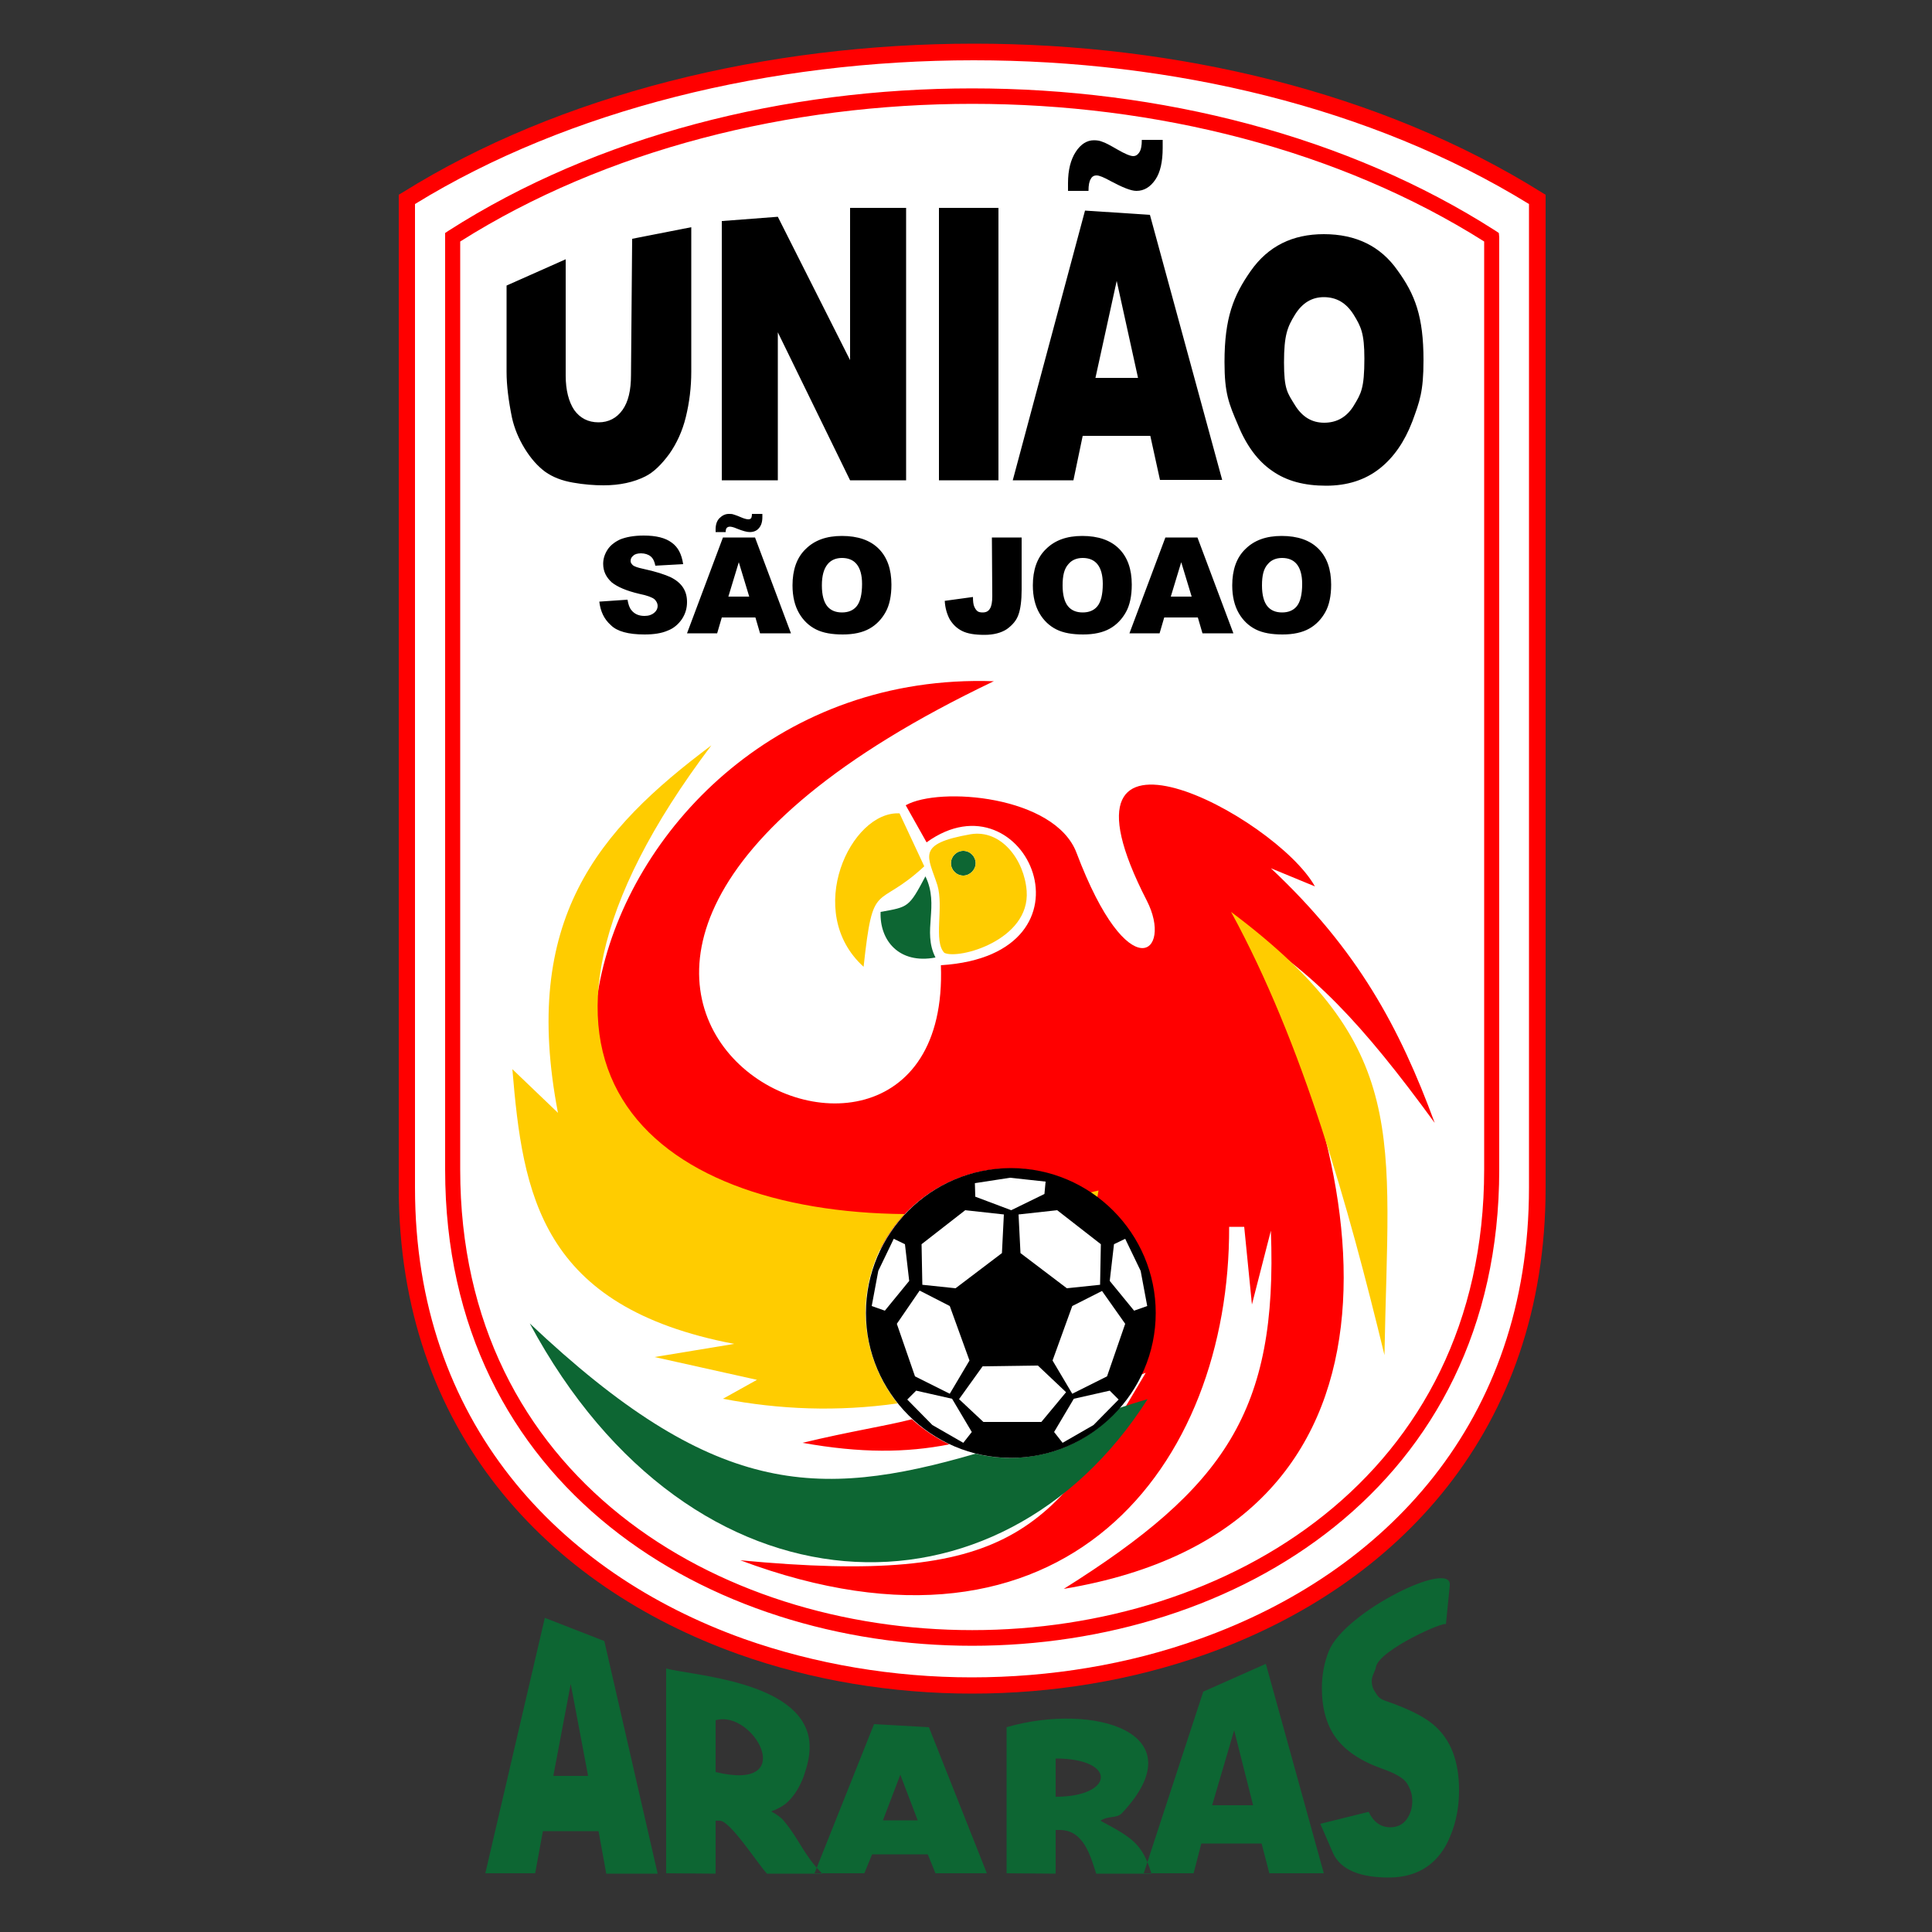 <?xml version="1.0" encoding="UTF-8"?> <svg xmlns="http://www.w3.org/2000/svg" xmlns:xlink="http://www.w3.org/1999/xlink" version="1.1" id="Layer_1" x="0px" y="0px" viewBox="0 0 500 500" style="enable-background:new 0 0 500 500;" xml:space="preserve"><rect x="0" y="0" width="500" height="500" fill="#333333" stroke="none"/> <style type="text/css"> .st0{fill:#FF0000;} .st1{fill:#FFFFFF;} .st2{fill-rule:evenodd;clip-rule:evenodd;} .st3{fill-rule:evenodd;clip-rule:evenodd;fill:#0D6633;} .st4{fill-rule:evenodd;clip-rule:evenodd;fill:#FFCC00;} </style> <g> <path class="st0" d="M400,51.6v255.8c0,62.9-38.5,103.1-87.9,120.7c-19.1,6.8-39.8,10.2-60.5,10.2c-20.7,0-41.4-3.4-60.5-10.2 c-49.3-17.6-87.9-57.8-87.9-120.7V51.6v-1.2l1-0.6c40.5-25.3,94-38.5,147.9-38.5c52.4,0,105.3,12.5,146.9,38.5l1,0.6V51.6L400,51.6 z"></path> <path class="st1" d="M395.7,307.4V52.8c-40.8-25.1-92.4-37.2-143.7-37.2c-52.7,0-104.9,12.8-144.6,37.2v254.6 c0,60.7,37.3,99.6,85,116.7c18.6,6.6,38.9,10,59.1,10c20.2,0,40.5-3.3,59.1-10C358.4,407,395.7,368.1,395.7,307.4L395.7,307.4z M243.5,249.8c42.8-2.7,21.9-50.3-3.7-31.8l-5.4-9.6c8.7-4.9,38.6-2.5,44.2,12.3c13.5,35.7,25.1,25.9,18.2,12.4 c-27.9-54.3,33.3-22,43.5-3.7l-11.4-4.7c22.5,21.1,33.3,41.2,42.4,65.9c-18.9-25.9-31.6-39.3-50.3-50.6 c35.2,63,49.4,155.4-45.7,171.2c41.7-26.2,55.4-46,53.6-92.7l-4.9,19.1l-2-20.1h-3.9c0.2,61.6-42.3,117.8-126.5,86.3 c70,6.6,80.7-7.3,104.9-48.5c-0.4,0.1-0.7,0.3-1.1,0.4c2.3-4.8,3.5-10.2,3.5-15.8c0-20.6-16.8-37.5-37.5-37.5 c-14.6,0-27.4,8.5-33.5,20.8c-121.7,9-80.5-150.7,29.3-146.9C92.3,254.9,246.6,333.2,243.5,249.8L243.5,249.8z M245.7,373.8 c-11.3,2.2-22.9,2.3-38-0.4c12.4-3,21.3-4.3,28.3-6.1C238.9,369.9,242.1,372.1,245.7,373.8L245.7,373.8z M388,61.4v241.3 c0,164.3-272.8,164.3-272.8,0V61.4l0-1.1l0.9-0.6c76.7-49.1,194.3-49.1,270.9,0l0.9,0.6L388,61.4L388,61.4z M384.1,302.7V62.5 C308.9,15,194.3,15,119.1,62.5v240.2C119.1,461.6,384.1,461.6,384.1,302.7L384.1,302.7z"></path> <path class="st2" d="M155.1,155.7l7.3-0.5c0.2,1.2,0.5,2.1,1,2.7c0.8,1,1.9,1.5,3.4,1.5c1.1,0,1.9-0.3,2.5-0.8 c0.6-0.5,0.9-1.1,0.9-1.8c0-0.6-0.3-1.2-0.8-1.7c-0.6-0.5-1.9-1-3.9-1.4c-3.4-0.8-5.7-1.8-7.2-3c-1.4-1.3-2.2-2.8-2.2-4.8 c0-1.3,0.4-2.5,1.1-3.6c0.7-1.1,1.8-2,3.3-2.7c1.5-0.6,3.5-1,6.1-1c3.2,0,5.6,0.6,7.2,1.8c1.7,1.2,2.6,3,3,5.6l-7.2,0.4 c-0.2-1.1-0.6-1.9-1.2-2.4c-0.6-0.5-1.5-0.8-2.5-0.8c-0.9,0-1.6,0.2-2,0.6c-0.5,0.4-0.7,0.8-0.7,1.4c0,0.4,0.2,0.7,0.6,1.1 c0.4,0.3,1.2,0.6,2.6,0.9c3.3,0.7,5.7,1.5,7.2,2.2c1.4,0.7,2.5,1.6,3.2,2.7c0.7,1.1,1,2.3,1,3.7c0,1.6-0.4,3-1.3,4.4 c-0.9,1.3-2.1,2.4-3.7,3c-1.6,0.7-3.6,1-6,1c-4.2,0-7.1-0.8-8.7-2.4C156.3,160.2,155.4,158.2,155.1,155.7L155.1,155.7z M163.6,61.8 l15.3-3v37.4c0,4.1-0.5,8-1.4,11.7c-0.9,3.7-2.4,6.9-4.3,9.6c-2,2.7-4,4.7-6.2,5.8c-3,1.5-6.6,2.3-10.8,2.3c-2.4,0-5.1-0.2-7.9-0.7 c-2.9-0.5-5.2-1.4-7.2-2.8c-1.9-1.4-3.7-3.4-5.3-6c-1.6-2.6-2.7-5.3-3.3-8c-0.9-4.4-1.4-8.4-1.4-11.8V73.9l15.3-6.8v30.1 c0,3.8,0.8,6.8,2.2,8.9c1.5,2.1,3.6,3.2,6.3,3.2c2.6,0,4.7-1.1,6.2-3.2c1.5-2.1,2.2-5.1,2.2-9L163.6,61.8L163.6,61.8z M186.9,57.2 l14.4-1.1L220,93.2V53.8h14.5v70.5H220L201.3,86v38.3h-14.5V57.2L186.9,57.2z M243,53.8h15.4v70.5H243V53.8L243,53.8z M297.7,112.8 h-17.5l-2.4,11.5h-15.7l18.7-69.8l16.8,1.1l18.7,68.6h-16.1L297.7,112.8L297.7,112.8z M294.5,97.7L289,72.7l-5.5,25.1H294.5 L294.5,97.7z M295.5,36.2h5.4c0,0.8,0,1.5,0,2.1c0,3.5-0.6,6.3-1.9,8.2c-1.3,1.9-2.9,2.9-4.9,2.9c-1.4,0-3.6-0.9-6.6-2.5 c-1.8-1-3-1.5-3.7-1.5c-0.7,0-1.2,0.3-1.5,0.9c-0.4,0.6-0.6,1.6-0.6,3.1h-5.3c0-0.8,0-1.4,0-2c0-3.4,0.7-6.1,2-8.1 c1.3-2,2.9-3,4.7-3c0.8,0,1.5,0.1,2.2,0.4c0.7,0.2,2,0.9,3.9,2c1.9,1.1,3.3,1.7,4.1,1.7c0.6,0,1.1-0.3,1.5-0.9 C295.3,38.8,295.5,37.7,295.5,36.2L295.5,36.2z M316.9,93.7c0-11.4,2.3-17.2,6.8-23.6c4.5-6.4,10.8-9.5,18.9-9.5 c8.3,0,14.7,3.1,19.1,9.4c4.5,6.2,6.7,11.9,6.7,23.2c0,8.2-1,10.7-2.9,15.9c-2,5.2-4.8,9.3-8.5,12.2c-3.7,2.9-8.3,4.4-13.8,4.4 c-5.6,0-10.2-1.2-13.9-3.8c-3.7-2.5-6.7-6.5-8.9-11.9C318,104.4,316.9,101.8,316.9,93.7L316.9,93.7z M332.3,93.8 c0,7,0.9,7.9,2.8,11c1.9,3.1,4.4,4.6,7.6,4.6c3.3,0,5.9-1.5,7.7-4.5c1.8-3,2.7-4.3,2.7-12.1c0-6.6-0.9-8.3-2.8-11.4 c-1.9-3-4.4-4.5-7.7-4.5c-3.1,0-5.6,1.5-7.5,4.6C333.2,84.6,332.3,86.7,332.3,93.8L332.3,93.8z M195.5,159.8h-8.7l-1.2,4.1h-7.8 l9.3-24.8h8.3l9.3,24.8h-8L195.5,159.8L195.5,159.8z M193.9,154.4l-2.7-8.9l-2.7,8.9H193.9L193.9,154.4z M194.6,133h2.7 c0,0.3,0,0.5,0,0.8c0,1.3-0.3,2.2-0.9,2.9c-0.6,0.7-1.4,1-2.4,1c-0.7,0-1.8-0.3-3.3-0.9c-0.9-0.4-1.5-0.5-1.8-0.5 c-0.3,0-0.6,0.1-0.8,0.3c-0.2,0.2-0.3,0.6-0.3,1.1h-2.6c0-0.3,0-0.5,0-0.7c0-1.2,0.3-2.2,1-2.9c0.7-0.7,1.5-1.1,2.4-1.1 c0.4,0,0.8,0,1.1,0.1c0.3,0.1,1,0.3,1.9,0.7c0.9,0.4,1.6,0.6,2.1,0.6c0.3,0,0.5-0.1,0.7-0.3C194.5,133.9,194.6,133.5,194.6,133 L194.6,133z M205.1,151.5c0-4,1.1-7.2,3.4-9.4c2.3-2.3,5.4-3.4,9.4-3.4c4.1,0,7.3,1.1,9.5,3.3c2.2,2.2,3.3,5.3,3.3,9.3 c0,2.9-0.5,5.3-1.5,7.1c-1,1.8-2.4,3.3-4.2,4.3c-1.8,1-4.1,1.5-6.9,1.5c-2.8,0-5.1-0.4-6.9-1.3c-1.8-0.9-3.3-2.3-4.4-4.2 C205.7,156.8,205.1,154.4,205.1,151.5L205.1,151.5z M212.7,151.5c0,2.5,0.5,4.3,1.4,5.4c0.9,1.1,2.2,1.6,3.8,1.6 c1.6,0,2.9-0.5,3.8-1.6c0.9-1.1,1.4-3,1.4-5.8c0-2.3-0.5-4-1.4-5.1c-0.9-1.1-2.2-1.6-3.8-1.6c-1.5,0-2.8,0.5-3.7,1.6 C213.2,147.2,212.7,149,212.7,151.5L212.7,151.5z M256.7,139.1h7.7v13.5c0,2.8-0.3,5-0.8,6.4c-0.5,1.5-1.5,2.7-3,3.8 c-1.5,1-3.5,1.5-5.8,1.5c-2.5,0-4.4-0.3-5.8-1c-1.4-0.7-2.4-1.7-3.2-3c-0.7-1.3-1.2-2.9-1.3-4.8l7.3-1c0,1.1,0.1,1.9,0.3,2.4 c0.2,0.5,0.5,1,0.9,1.3c0.3,0.2,0.7,0.3,1.3,0.3c0.9,0,1.5-0.3,1.9-1c0.4-0.6,0.6-1.7,0.6-3.2L256.7,139.1L256.7,139.1z M267.3,151.5c0-4,1.1-7.2,3.4-9.4c2.3-2.3,5.4-3.4,9.4-3.4c4.1,0,7.3,1.1,9.5,3.3c2.2,2.2,3.3,5.3,3.3,9.3c0,2.9-0.5,5.3-1.5,7.1 c-1,1.8-2.4,3.3-4.2,4.3c-1.8,1-4.1,1.5-6.9,1.5c-2.8,0-5.1-0.4-6.9-1.3c-1.8-0.9-3.3-2.3-4.4-4.2 C267.9,156.8,267.3,154.4,267.3,151.5L267.3,151.5z M275,151.5c0,2.5,0.5,4.3,1.4,5.4c0.9,1.1,2.2,1.6,3.8,1.6 c1.6,0,2.9-0.5,3.8-1.6c0.9-1.1,1.4-3,1.4-5.8c0-2.3-0.5-4-1.4-5.1c-0.9-1.1-2.2-1.6-3.8-1.6c-1.5,0-2.8,0.5-3.7,1.6 C275.4,147.2,275,149,275,151.5L275,151.5z M310,159.8h-8.7l-1.2,4.1h-7.8l9.3-24.8h8.3l9.3,24.8h-8L310,159.8L310,159.8z M308.4,154.4l-2.7-8.9l-2.7,8.9H308.4L308.4,154.4z M318.9,151.5c0-4,1.1-7.2,3.4-9.4c2.3-2.3,5.4-3.4,9.4-3.4 c4.1,0,7.3,1.1,9.5,3.3c2.2,2.2,3.3,5.3,3.3,9.3c0,2.9-0.5,5.3-1.5,7.1c-1,1.8-2.4,3.3-4.2,4.3c-1.8,1-4.1,1.5-6.9,1.5 c-2.8,0-5.1-0.4-6.9-1.3c-1.8-0.9-3.3-2.3-4.4-4.2C319.5,156.8,318.9,154.4,318.9,151.5L318.9,151.5z M326.6,151.5 c0,2.5,0.5,4.3,1.4,5.4c0.9,1.1,2.2,1.6,3.8,1.6c1.6,0,2.9-0.5,3.8-1.6c0.9-1.1,1.4-3,1.4-5.8c0-2.3-0.5-4-1.4-5.1 c-0.9-1.1-2.2-1.6-3.8-1.6c-1.5,0-2.8,0.5-3.7,1.6C327,147.2,326.6,149,326.6,151.5L326.6,151.5z"></path> <path class="st3" d="M227.9,236c7.2-1.3,7.3-1.1,11.6-9.2c3.7,7.6-0.9,14.1,2.6,21C232.7,249.6,227.6,243.4,227.9,236L227.9,236z M249.3,220.2c1.8,0,3.2,1.5,3.2,3.2s-1.5,3.2-3.2,3.2c-1.8,0-3.2-1.5-3.2-3.2S247.5,220.2,249.3,220.2L249.3,220.2z M154.9,473.9 h-14.4l-2,10.9h-12.9l15.4-66.1l15.4,6l13.8,60.2h-13.3L154.9,473.9L154.9,473.9z M152.2,459.6l-4.5-23.8l-4.5,23.8H152.2 L152.2,459.6z M172.4,484.8v-53c6.5,1.8,34.7,3.2,37,18.4c0.5,3.6-0.5,6.8-1.4,9.5c-1,2.7-2.3,4.8-4,6.5c-1.1,1.1-2.6,1.9-4.4,2.6 c1.5,0.8,2.6,1.6,3.3,2.5c3.9,4.6,5.1,8.8,9.9,13.6h-14.3c-2.3-2.4-9.5-13.7-12.2-13.7h-1.1v13.7L172.4,484.8L172.4,484.8z M185.2,458.6c21.8,5.3,9.8-16.3,0-13.4V458.6L185.2,458.6z M240.1,479.9h-14.4l-2,4.9h-12.9l15.4-38.6l14.2,0.8l15,37.8h-13.3 L240.1,479.9L240.1,479.9z M237.5,471.1l-4.5-11.8l-4.5,11.8H237.5L237.5,471.1z M260.5,484.8V447c22.4-6.5,49.5,1.3,29.9,22.2 c-1.4,1.5-3.5,0.6-5.6,2c8.4,4.5,10.8,6,13.2,13.7h-14.3c-1.4-4.2-3.1-11.3-9.4-11.3h-1.1v11.3L260.5,484.8L260.5,484.8z M273.2,465c15.2,0,16-9.9,0-9.9V465L273.2,465z M326.5,477.1h-15.6l-2,7.7H296l15.4-47l16.2-7.2l15,54.2h-14.1L326.5,477.1 L326.5,477.1z M324.3,467.2l-4.9-19.4l-5.7,19.4H324.3L324.3,467.2z M354.2,468.9c1.3,2.7,3.2,4,5.6,4c1.8,0,3.2-0.7,4.2-2 c1-1.4,1.5-3,1.5-4.8c0-1.7-0.5-3.2-1.4-4.6c-0.9-1.4-3.1-2.6-6.5-3.8c-5.6-2-9.5-4.7-11.9-8c-2.4-3.3-3.6-7.6-3.6-12.8 c0-3.4,0.6-6.6,1.8-9.6c4.1-10.2,32-23.9,31.3-17c-0.3,3.4-0.7,6.7-1,10.1c0-1.1-17.3,6.6-18.1,11c-0.2,1.2-1.1,2.2-1.1,3.7 c0,1,0.3,2,0.9,2.8c0.6,0.9,0.8,1.7,3,2.4c5.5,1.9,9.5,3.9,11.9,5.9c2.4,2,4.1,4.4,5.2,7.3c1.1,2.9,1.6,6.2,1.6,9.8 c0,4.2-0.7,8.1-2.2,11.7c-1.4,3.6-3.5,6.3-6.1,8.1c-2.6,1.8-5.9,2.8-9.9,2.8c-7,0-12.5-1.8-14.5-6.5l-3.2-7.4L354.2,468.9 L354.2,468.9z M297,362.1c-38,59.7-117.9,58.6-159.9-19.6c47.3,44.7,74.1,45.7,115.4,33.7c2.9,0.7,5.9,1.1,8.9,1.1 c11.3,0,21.4-5,28.2-12.9C292.1,363.6,294.5,362.8,297,362.1L297,362.1z"></path> <path class="st4" d="M318.6,236c46.6,35,40.7,57.5,39.7,114.7C348.9,312,337.3,270.3,318.6,236L318.6,236z M249.3,220.2 c1.8,0,3.2,1.5,3.2,3.2s-1.5,3.2-3.2,3.2c-1.8,0-3.2-1.5-3.2-3.2S247.5,220.2,249.3,220.2L249.3,220.2z M251.2,215.9 c7.9-1.3,13.9,6.6,14.5,14.7c0.9,12.7-17.6,17.8-21.3,16c-2.9-3-0.1-11.8-1.8-17.5C240.2,221.6,236.9,218.4,251.2,215.9 L251.2,215.9z M232.8,210.5l6.4,13.7c-12.5,11.6-13.2,2.9-15.7,26C207.8,236,220.2,209.8,232.8,210.5L232.8,210.5z M232.3,363.2 c-15.6,2.2-30.6,1.6-45.2-1.2l8.8-4.9l-26.5-5.9l20.6-3.4c-50.2-9.6-54.7-38.7-57.4-71.1l11.8,11.3c-9.6-50,10.3-73.1,39.7-95.1 c-62.7,83-15.4,120.7,50,121.3c-6.3,6.7-10.1,15.7-10.1,25.6C224.1,348.7,227.2,356.8,232.3,363.2L232.3,363.2z M282.2,308.6 c0.7-0.2,1.4-0.3,2.1-0.5l-0.3,1.7C283.4,309.4,282.8,309,282.2,308.6L282.2,308.6z"></path> <path class="st2" d="M261.6,302.3c20.7,0,37.5,16.9,37.5,37.5s-16.9,37.5-37.5,37.5s-37.5-16.9-37.5-37.5S240.9,302.3,261.6,302.3 L261.6,302.3z M252.3,306.2l9.1-1.4l9.2,1l-0.3,3.2l-8.6,4.2l-9.3-3.5L252.3,306.2L252.3,306.2z M275,373.4l8-4.6l6.5-6.6l-2.3-2.3 l-9.3,2.1l-5.1,8.6L275,373.4L275,373.4z M249.3,373.4l-8-4.6l-6.5-6.6l2.3-2.3l9.3,2.1l5.1,8.6L249.3,373.4L249.3,373.4z M296.9,338l-1.7-9.1l-4-8.3l-2.9,1.4l-1.1,9.5l6.3,7.7L296.9,338L296.9,338z M225.6,338l1.7-9.1l4-8.3l2.9,1.4l1.1,9.5l-6.3,7.7 L225.6,338L225.6,338z M291.2,342.6l-4.7,13.6l-9,4.5l-5.1-8.6l5.1-14.1l7.7-3.9L291.2,342.6L291.2,342.6z M232.1,342.6l4.7,13.6 l9,4.5l5.1-8.6l-5.1-14.1L238,334L232.1,342.6L232.1,342.6z M254.3,353.6l14.3-0.2l7.3,6.9l-6.4,7.7l-15,0l-6.3-5.9L254.3,353.6 L254.3,353.6z M284.9,322l-11.3-8.8l-10,1.1l0.5,10l12,9.1l8.6-0.9L284.9,322L284.9,322z M238.5,322l11.3-8.8l10,1.1l-0.5,10 l-12,9.1l-8.6-0.9L238.5,322L238.5,322z"></path> </g> </svg> 